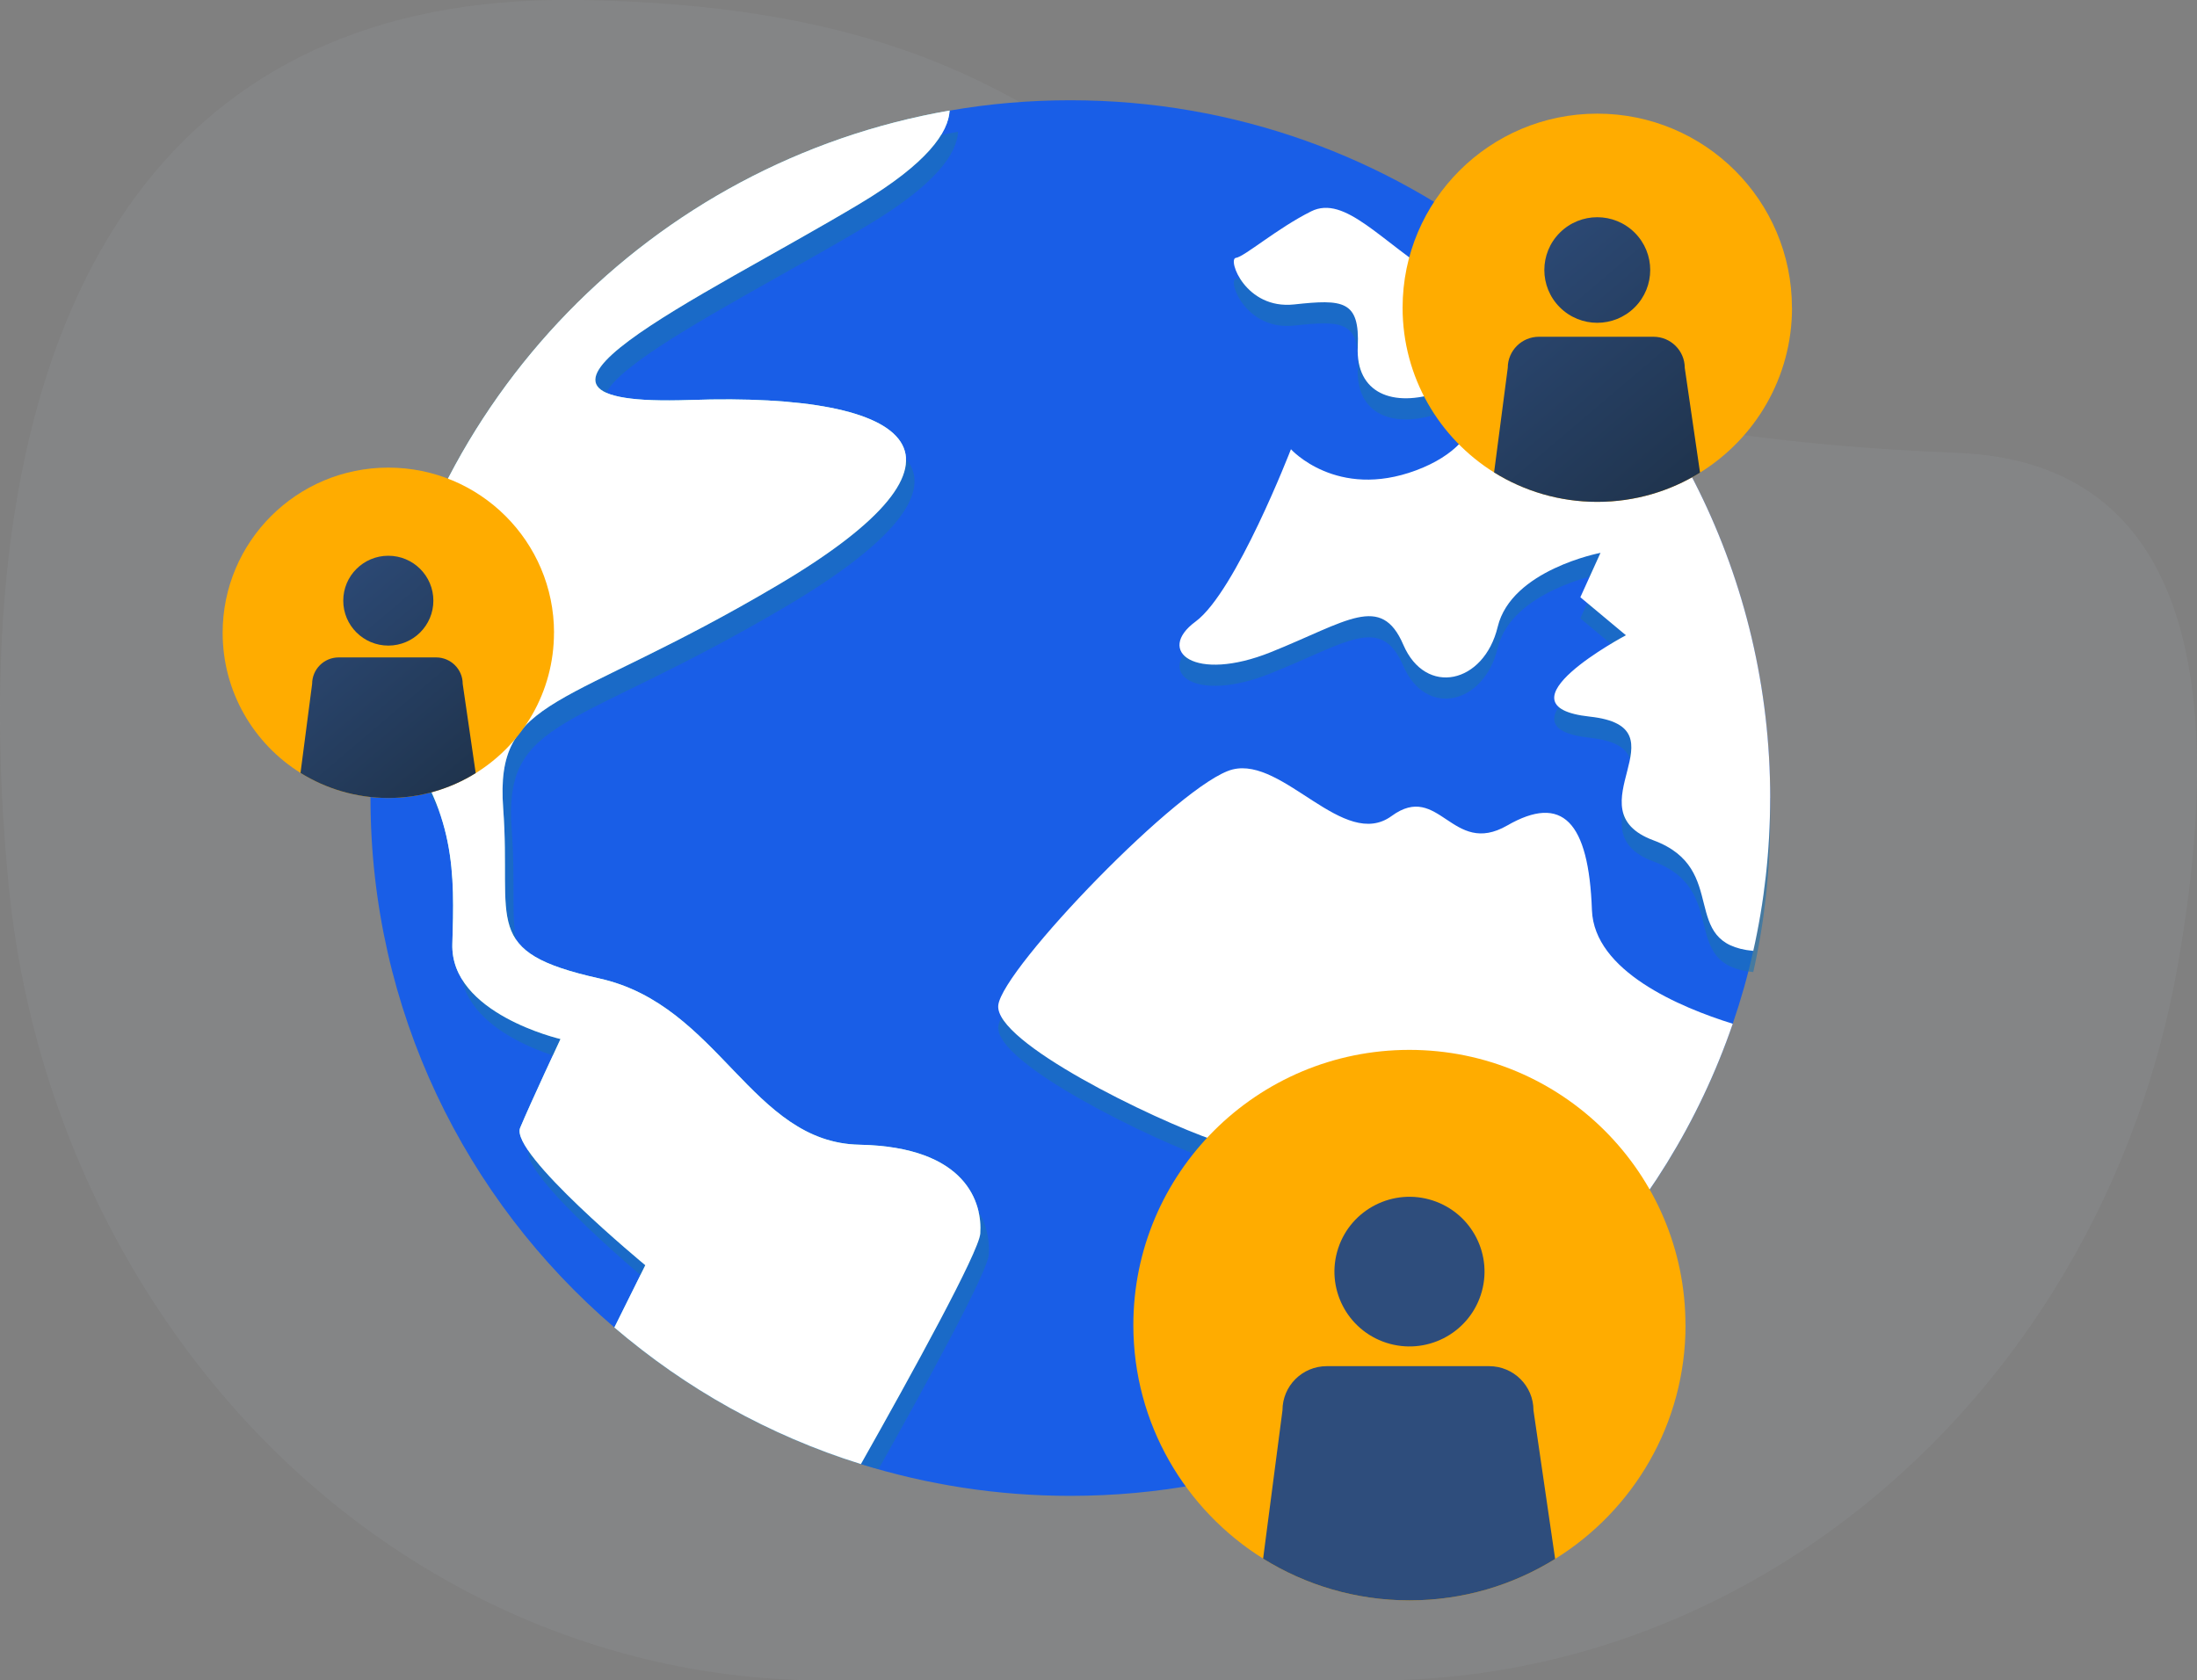 <svg width="217" height="166" viewBox="0 0 217 166" fill="none" xmlns="http://www.w3.org/2000/svg">
<rect x="0" y="0" width="217" height="166" fill="#808080" stroke="none"/>
<path opacity="0.6" d="M215.134 95.162C215.134 95.162 215.134 95.162 215.134 95.18C213.215 106.116 209.444 116.244 204.214 125.218C189.783 150.005 164.239 166 135.855 166H81.365C59.241 166 38.122 156.163 22.911 138.869C22.258 138.124 21.612 137.361 20.976 136.589C12.503 126.244 6.385 113.946 3.125 100.703C2.036 96.288 1.265 91.774 0.829 87.187C0.82 87.078 0.812 86.969 0.795 86.86C0.016 78.54 -0.202 70.52 0.192 62.954C1.072 46.114 4.986 31.482 12.562 20.582C21.378 7.893 35.155 0.236 54.866 0C55.687 0 56.509 0 57.347 0C111.66 0.89 109.85 27.73 154.342 39.511C164.508 42.199 177.095 44.107 193.32 44.733C193.688 44.752 194.049 44.77 194.401 44.797C217.187 46.377 219.634 69.521 215.134 95.162Z" fill="#D1E3F1" fill-opacity="0.1"/>
<path d="M174.839 78.838C174.839 84.026 174.268 89.079 173.173 93.936C172.631 96.386 171.947 98.788 171.141 101.137C164.501 120.517 149.444 136.01 130.322 143.279C122.677 146.183 114.386 147.771 105.714 147.771C98.508 147.771 91.561 146.67 85.034 144.634C75.971 141.808 67.715 137.165 60.684 131.138C45.935 118.496 36.594 99.753 36.594 78.842C36.594 75.578 36.823 72.372 37.263 69.225C41.411 39.608 64.417 16.023 93.793 10.927C97.668 10.25 101.649 9.904 105.719 9.904C122.012 9.904 136.991 15.531 148.809 24.939C164.677 37.567 174.839 57.021 174.839 78.838Z" fill="url(#paint0_radial_689_9758)"/>
<path d="M96.822 121.857C96.695 123.665 90.07 135.708 85.033 144.629C75.971 141.803 67.714 137.16 60.684 131.134L63.737 124.985C63.737 124.985 50.331 113.921 51.377 111.412C52.427 108.903 55.359 102.642 55.359 102.642C55.359 102.642 44.464 100.133 44.679 93.244C44.889 86.35 45.094 80.09 39.022 72.567C38.391 71.788 37.805 70.648 37.263 69.22C41.41 39.603 64.416 16.018 93.793 10.922C93.671 13.07 91.638 16.111 84.887 20.145C69.18 29.543 45.509 40.295 68.129 39.516C90.749 38.736 98.082 45.211 76.928 57.737C55.774 70.273 48.866 68.602 49.701 79.875C50.537 91.154 47.386 94.033 59.223 96.664C71.061 99.3 74.202 112.873 84.887 113.083C95.567 113.292 97.032 118.934 96.822 121.852V121.857Z" fill="url(#paint1_linear_689_9758)"/>
<g style="mix-blend-mode:multiply" opacity="0.59">
<path d="M85.728 115.173C75.043 114.963 71.906 101.39 60.064 98.754C48.226 96.123 51.377 93.244 50.542 81.965C49.707 70.687 56.615 72.358 77.769 59.827C98.918 47.296 91.585 40.826 68.97 41.606C46.35 42.39 70.021 31.638 85.728 22.235C92.479 18.201 94.507 15.161 94.634 13.012C65.257 18.108 42.251 41.689 38.103 71.31C38.646 72.738 39.237 73.878 39.862 74.657C45.935 82.18 45.73 88.44 45.52 95.334C45.305 102.228 56.2 104.732 56.2 104.732C56.2 104.732 53.268 110.998 52.218 113.502C51.172 116.011 64.578 127.075 64.578 127.075L62.013 132.239C68.75 137.73 76.543 141.979 85.039 144.629C85.61 144.809 86.192 144.97 86.768 145.136C91.659 136.434 97.541 125.648 97.663 123.947C97.878 121.024 96.407 115.382 85.728 115.178V115.173Z" fill="#1B72B2"/>
</g>
<g style="mix-blend-mode:multiply" opacity="0.59">
<path d="M174.839 80.928C174.839 86.116 174.267 91.168 173.173 96.026C165.679 95.329 170.95 87.933 163.314 85.103C155.15 82.077 166.666 73.931 157.031 72.884C147.397 71.841 160.593 64.845 160.593 64.845L156.093 61.089L158.082 56.704C158.082 56.704 149.288 58.375 147.93 64.012C146.567 69.654 140.811 70.906 138.608 65.785C136.41 60.67 133.058 63.491 125.52 66.516C117.981 69.542 114.107 66.414 118.089 63.491C122.066 60.563 127.508 46.468 127.508 46.468C127.508 46.468 132.013 51.481 139.868 48.553C147.72 45.63 146.777 39.262 142.17 40.831C137.563 42.395 133.898 40.933 134.108 36.339C134.319 31.745 132.643 31.642 127.826 32.164C123.009 32.685 121.225 27.672 122.066 27.565C122.901 27.462 126.15 24.641 129.501 22.97C132.853 21.299 136.414 26.001 142.17 29.552C144.769 31.155 147.075 29.416 148.814 27.029C164.682 39.657 174.844 59.111 174.844 80.928H174.839Z" fill="#1B72B2"/>
</g>
<g style="mix-blend-mode:multiply" opacity="0.59">
<path d="M170.472 103.008C165.205 101.283 157.452 97.775 157.242 91.992C156.929 83.222 154.31 80.509 148.868 83.641C143.425 86.769 142.165 79.257 137.455 82.701C132.741 86.145 126.776 76.85 121.748 78.102C116.721 79.359 99.026 97.736 98.606 101.39C98.191 105.044 113.897 112.669 119.97 114.754C126.043 116.844 134.632 111.938 134.632 111.938C134.632 111.938 128.974 117.994 133.581 123.636C138.193 129.272 141.647 129.901 133.796 132.298C129.824 133.516 129.438 138.632 130.029 143.387C130.127 143.348 130.23 143.314 130.327 143.275C148.834 136.239 163.524 121.511 170.472 103.008Z" fill="#1B72B2"/>
</g>
<path d="M171.146 101.132C164.506 120.513 149.449 136.006 130.327 143.275C129.399 138.057 129.262 131.596 133.791 130.208C141.642 127.811 138.188 127.182 133.576 121.545C128.969 115.904 134.627 109.848 134.627 109.848C134.627 109.848 126.038 114.759 119.965 112.664C113.893 110.579 98.186 102.954 98.601 99.3C99.021 95.646 116.716 77.269 121.744 76.012C126.771 74.76 132.736 84.055 137.45 80.611C142.16 77.166 143.421 84.679 148.863 81.551C154.306 78.418 156.924 81.132 157.237 89.902C157.457 95.933 165.889 99.495 171.141 101.132H171.146Z" fill="white"/>
<path d="M174.839 78.838C174.839 84.026 174.267 89.079 173.173 93.936C165.679 93.239 170.95 85.844 163.314 83.013C155.15 79.987 166.666 71.841 157.031 70.794C147.397 69.751 160.593 62.755 160.593 62.755L156.093 58.999L158.082 54.614C158.082 54.614 149.288 56.285 147.93 61.922C146.567 67.564 140.811 68.816 138.608 63.695C136.41 58.58 133.058 61.401 125.52 64.426C117.981 67.452 114.107 64.324 118.089 61.401C122.066 58.473 127.508 44.378 127.508 44.378C127.508 44.378 132.013 49.391 139.868 46.463C147.72 43.54 146.777 37.172 142.17 38.741C137.563 40.305 133.898 38.843 134.108 34.249C134.319 29.655 132.643 29.552 127.826 30.074C123.009 30.595 121.225 25.582 122.066 25.475C122.901 25.372 126.15 22.551 129.501 20.88C132.853 19.209 136.414 23.911 142.17 27.462C144.769 29.065 147.075 27.326 148.814 24.939C164.682 37.567 174.844 57.021 174.844 78.838H174.839Z" fill="white"/>
<path d="M96.822 121.857C96.695 123.665 90.07 135.708 85.033 144.629C75.971 141.803 67.714 137.16 60.684 131.134L63.737 124.985C63.737 124.985 50.331 113.921 51.377 111.412C52.427 108.903 55.359 102.642 55.359 102.642C55.359 102.642 44.464 100.133 44.679 93.244C44.889 86.35 45.094 80.09 39.022 72.567C38.391 71.788 37.805 70.648 37.263 69.22C41.41 39.603 64.416 16.018 93.793 10.922C93.671 13.07 91.638 16.111 84.887 20.145C69.18 29.543 45.509 40.295 68.129 39.516C90.749 38.736 98.082 45.211 76.928 57.737C55.774 70.273 48.866 68.602 49.701 79.875C50.537 91.154 47.386 94.033 59.223 96.664C71.061 99.3 74.202 112.873 84.887 113.083C95.567 113.292 97.032 118.934 96.822 121.852V121.857Z" fill="white"/>
<path d="M166.482 130.894C166.482 140.645 161.34 149.197 153.611 153.994C149.436 156.596 144.506 158.096 139.212 158.096C133.918 158.096 128.949 156.58 124.76 153.971C117.069 149.16 111.941 140.63 111.941 130.901C111.941 115.886 124.147 103.714 139.204 103.714C154.261 103.714 166.475 115.886 166.475 130.901L166.482 130.894Z" fill="#FFAC00"/>
<path d="M146.258 127.92C147.533 124.041 145.413 119.866 141.523 118.595C137.633 117.324 133.447 119.439 132.173 123.317C130.898 127.196 133.018 131.371 136.908 132.642C140.798 133.913 144.984 131.798 146.258 127.92Z" fill="#2E4D7C"/>
<path d="M153.61 153.994C149.435 156.596 144.504 158.096 139.211 158.096C133.917 158.096 128.948 156.581 124.759 153.971L126.672 139.318C126.672 136.905 128.631 134.959 131.043 134.959H147.083C149.503 134.959 151.462 136.912 151.462 139.318L153.602 154.001L153.61 153.994Z" fill="#2E4D7C"/>
<path d="M54.717 62.507C54.717 68.358 51.632 73.493 46.994 76.368C44.487 77.93 41.527 78.829 38.354 78.829C35.182 78.829 32.198 77.921 29.681 76.353C25.062 73.469 21.991 68.348 21.991 62.511C21.991 53.502 29.315 46.194 38.354 46.194C47.394 46.194 54.722 53.497 54.722 62.511L54.717 62.507Z" fill="#FFAC00"/>
<path d="M38.354 63.776C40.812 63.776 42.804 61.789 42.804 59.338C42.804 56.887 40.812 54.901 38.354 54.901C35.897 54.901 33.904 56.887 33.904 59.338C33.904 61.789 35.897 63.776 38.354 63.776Z" fill="url(#paint2_linear_689_9758)"/>
<path d="M46.995 76.368C44.487 77.93 41.527 78.829 38.355 78.829C35.183 78.829 32.198 77.921 29.682 76.353L30.829 67.56C30.829 66.112 32.005 64.944 33.452 64.944H43.075C44.526 64.944 45.702 66.117 45.702 67.56L46.985 76.368H46.995Z" fill="url(#paint3_linear_689_9758)"/>
<path d="M177 30.395C177 37.271 173.372 43.302 167.921 46.683C164.976 48.517 161.499 49.577 157.764 49.577C154.029 49.577 150.531 48.509 147.572 46.669C142.149 43.281 138.536 37.257 138.536 30.402C138.536 19.815 147.141 11.227 157.764 11.227C168.387 11.227 176.992 19.808 176.992 30.402L177 30.395Z" fill="#FFAC00"/>
<path d="M161.462 30.36C163.504 28.324 163.504 25.022 161.462 22.986C159.419 20.949 156.109 20.949 154.067 22.986C152.025 25.022 152.025 28.324 154.067 30.36C156.109 32.397 159.419 32.397 161.462 30.36Z" fill="url(#paint4_linear_689_9758)"/>
<path d="M167.921 46.683C164.976 48.517 161.5 49.577 157.765 49.577C154.03 49.577 150.532 48.509 147.572 46.669L148.923 36.34C148.923 34.642 150.302 33.267 152.004 33.267H163.317C165.019 33.267 166.405 34.642 166.405 36.34L167.914 46.69L167.921 46.683Z" fill="url(#paint5_linear_689_9758)"/>
<defs>
<radialGradient id="paint0_radial_689_9758" cx="0" cy="0" r="1" gradientUnits="userSpaceOnUse" gradientTransform="translate(88.449 65.147) scale(70.674 70.478)">
<stop stop-color="#195EE7"/>
<stop offset="1" stop-color="#195EE7"/>
</radialGradient>
<linearGradient id="paint1_linear_689_9758" x1="125.427" y1="149.842" x2="55.033" y2="34.076" gradientUnits="userSpaceOnUse">
<stop stop-color="#7FDBC9"/>
<stop offset="1" stop-color="#A6F4D8"/>
</linearGradient>
<linearGradient id="paint2_linear_689_9758" x1="31.947" y1="51.838" x2="50.949" y2="74.198" gradientUnits="userSpaceOnUse">
<stop stop-color="#2E4D7C"/>
<stop offset="1" stop-color="#1F334C"/>
</linearGradient>
<linearGradient id="paint3_linear_689_9758" x1="25.559" y1="57.271" x2="44.561" y2="79.631" gradientUnits="userSpaceOnUse">
<stop stop-color="#2E4D7C"/>
<stop offset="1" stop-color="#1F334C"/>
</linearGradient>
<linearGradient id="paint4_linear_689_9758" x1="150.234" y1="17.864" x2="172.565" y2="44.141" gradientUnits="userSpaceOnUse">
<stop stop-color="#2E4D7C"/>
<stop offset="1" stop-color="#1F334C"/>
</linearGradient>
<linearGradient id="paint5_linear_689_9758" x1="142.731" y1="24.242" x2="165.062" y2="50.512" gradientUnits="userSpaceOnUse">
<stop stop-color="#2E4D7C"/>
<stop offset="1" stop-color="#1F334C"/>
</linearGradient>
</defs>
</svg>
